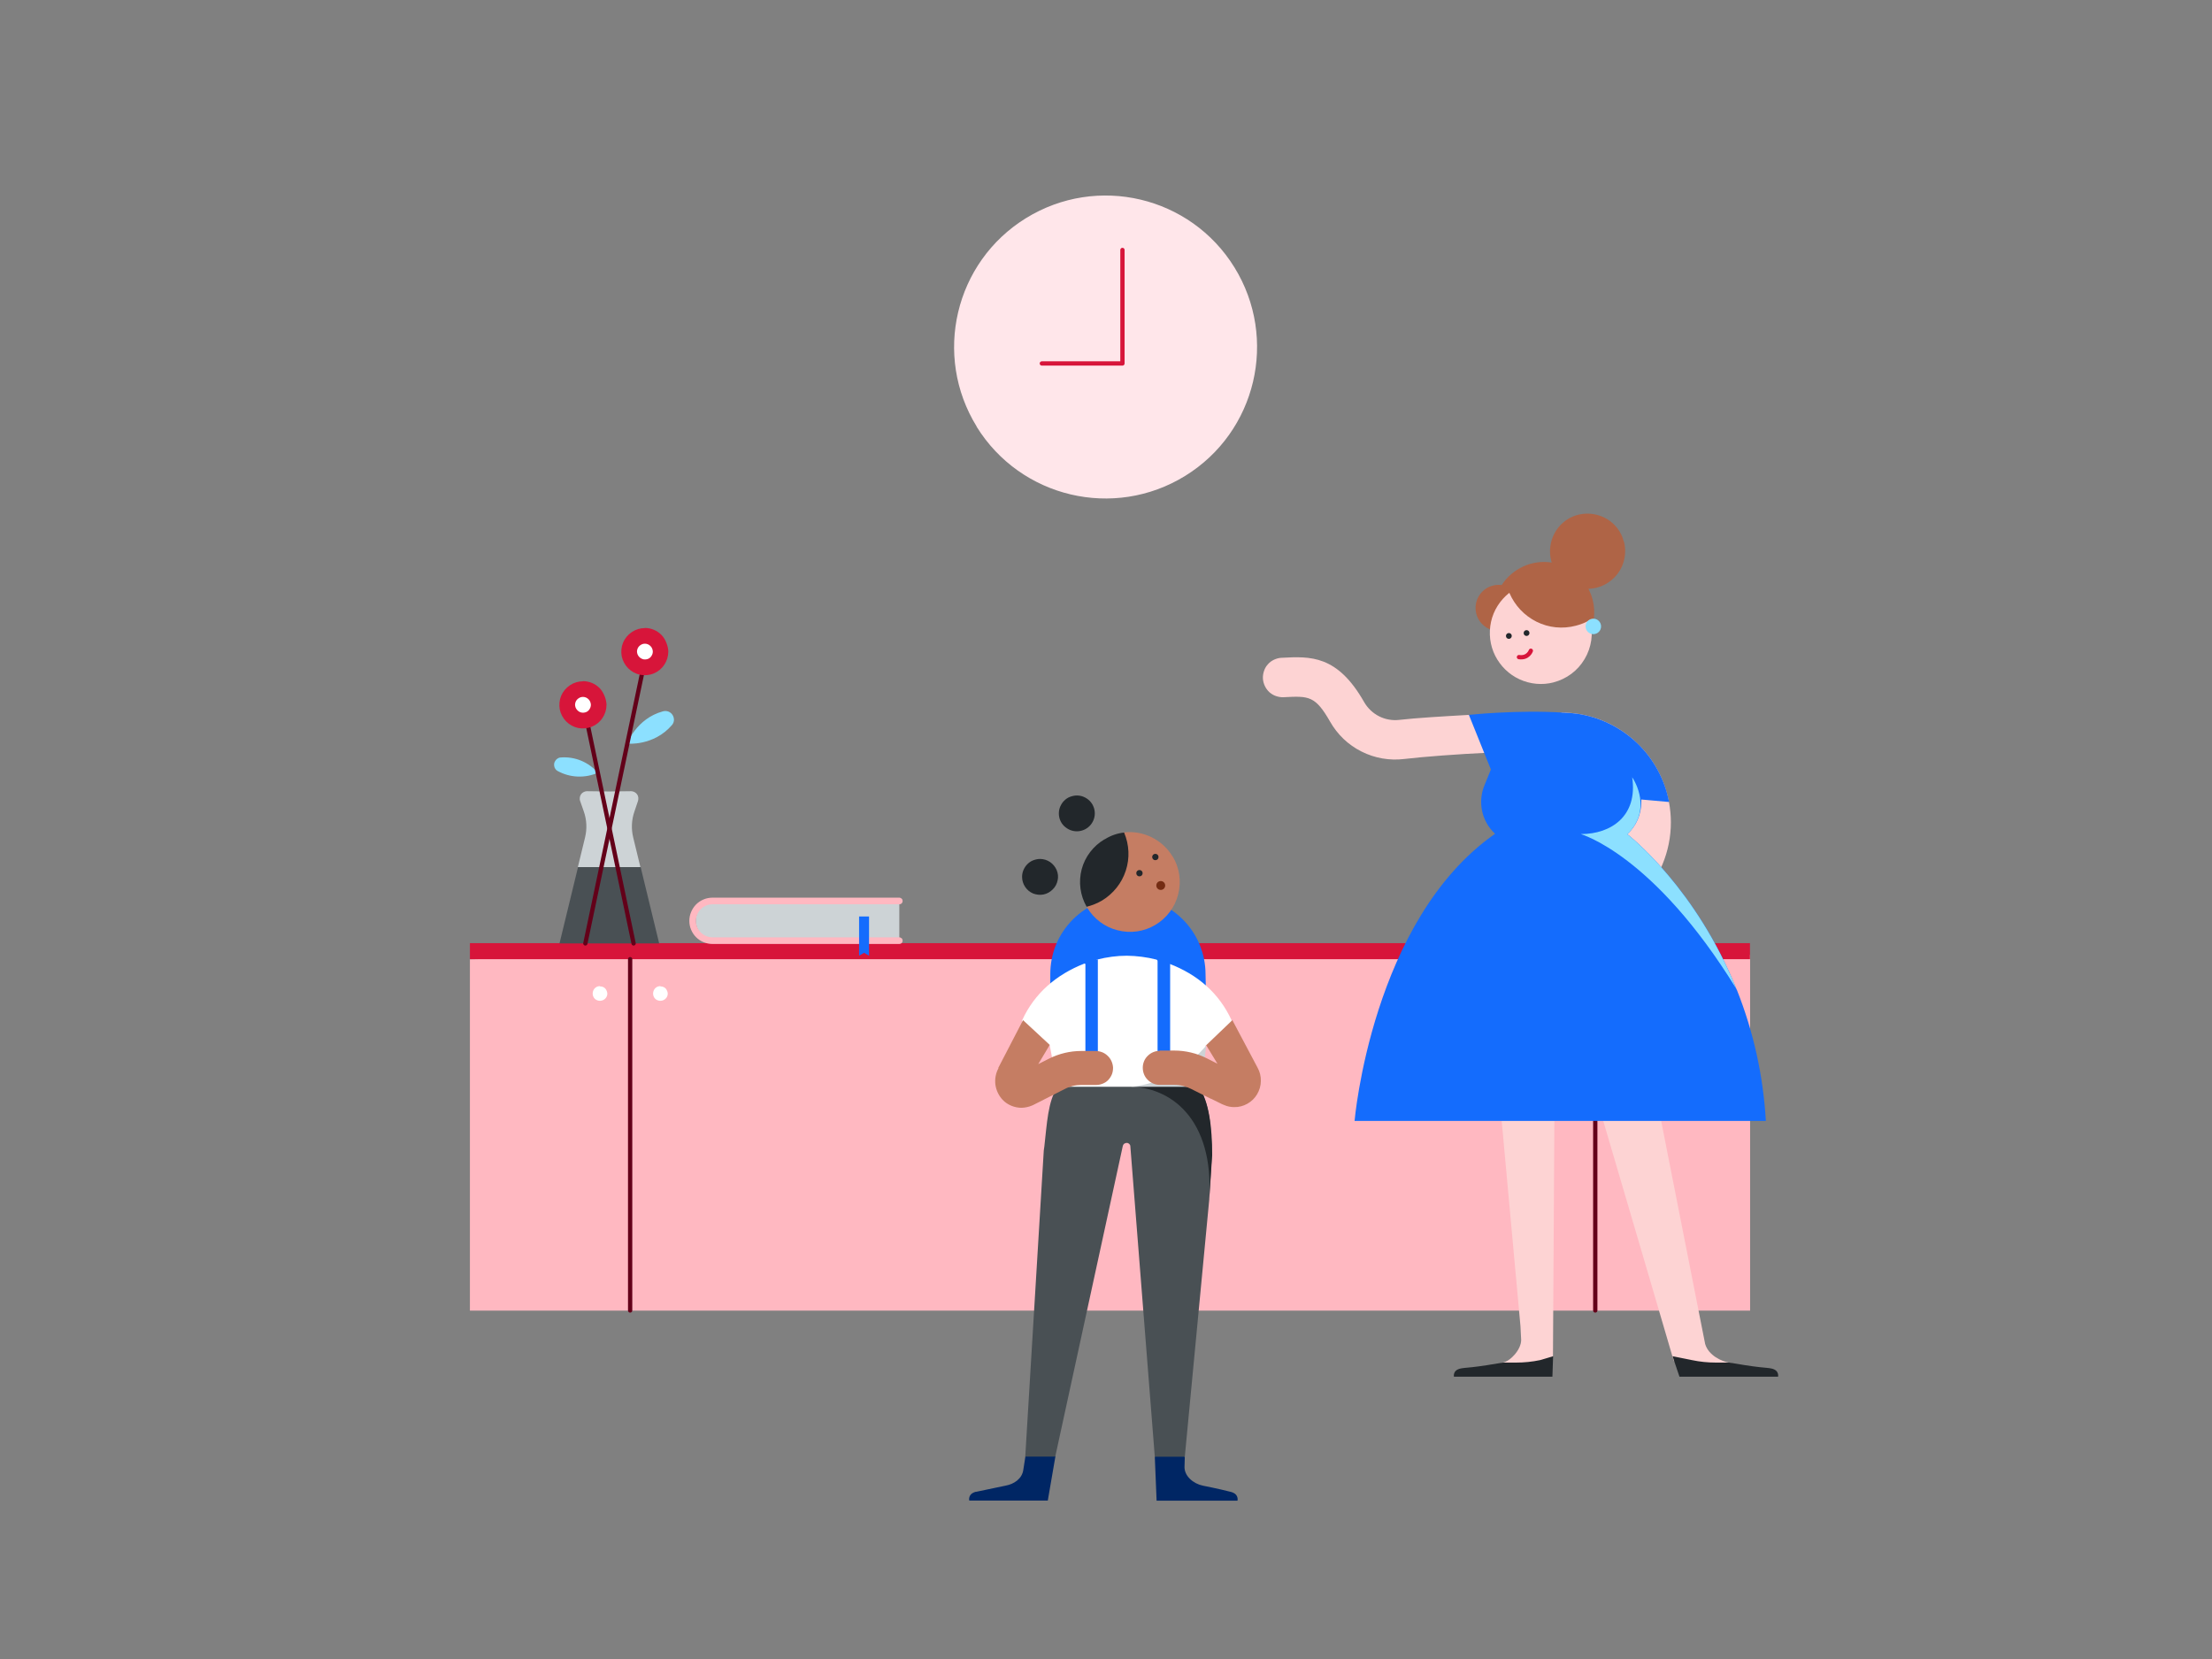 <?xml version="1.0" encoding="UTF-8"?>
<svg id="Layer_1" data-name="Layer 1" xmlns="http://www.w3.org/2000/svg" xmlns:svgjs="http://svgjs.com/svgjs" version="1.1" viewBox="0 0 1600 1200">
  <rect x="0" y="0" width="1600" height="1200" fill="#808080" stroke="none"/>
  <defs>
    <style>
      .cls-1 {
        fill: #742c13;
      }

      .cls-1, .cls-2, .cls-3, .cls-4, .cls-5, .cls-6, .cls-7, .cls-8, .cls-9, .cls-10, .cls-11, .cls-12, .cls-13, .cls-14 {
        stroke-width: 0px;
      }

      .cls-15 {
        stroke: #d7153a;
      }

      .cls-15, .cls-16 {
        fill: none;
        stroke-linecap: round;
        stroke-linejoin: round;
        stroke-width: 3.1px;
      }

      .cls-16 {
        stroke: #630019;
      }

      .cls-2 {
        fill: #146cfd;
      }

      .cls-3 {
        fill: #fdd3d3;
      }

      .cls-4 {
        fill: #af6446;
      }

      .cls-5 {
        fill: #d7153a;
      }

      .cls-6 {
        fill: #002664;
      }

      .cls-7 {
        fill: #8ce0ff;
      }

      .cls-8 {
        fill: #495054;
      }

      .cls-9 {
        fill: #ffe6ea;
      }

      .cls-10 {
        fill: #c57d63;
      }

      .cls-11 {
        fill: #22272b;
      }

      .cls-12 {
        fill: #ffb8c1;
      }

      .cls-13 {
        fill: #fff;
      }

      .cls-14 {
        fill: #cdd3d6;
      }
    </style>
  </defs>
  <g>
    <path class="cls-9" d="M706.5,308.6c-31.8-51.5-15.9-119,35.6-150.8,51.5-31.8,119-15.9,150.8,35.6,31.8,51.5,15.9,119-35.6,150.8-51.5,31.8-119,15.9-150.9-35.6Z"/>
    <path class="cls-15" d="M811.9,180.8v82.1h-58.3"/>
  </g>
  <g>
    <path class="cls-12" d="M779.9,684.9l486,5.8v257.3H339.9v-254.1l439.9-8.9Z"/>
    <path class="cls-5" d="M1265.9,682.2H339.9v11.6h925.9v-11.6Z"/>
    <path class="cls-16" d="M455.8,693.8v254.1"/>
    <path class="cls-16" d="M1153.9,693.8v254.1"/>
    <path class="cls-13" d="M433.9,713.3c-1,0-2.1.3-2.9.9-.9.6-1.5,1.4-1.9,2.4-.4,1-.5,2-.3,3.1.2,1,.7,2,1.4,2.7.7.7,1.7,1.2,2.7,1.4,1,.2,2.1.1,3.1-.3,1-.4,1.8-1.1,2.4-1.9.6-.9.9-1.9.9-2.9s-.6-2.7-1.5-3.7c-1-1-2.3-1.5-3.7-1.5h0ZM477.6,713.3c-1,0-2.1.3-2.9.9-.9.6-1.5,1.4-1.9,2.4-.4,1-.5,2-.3,3.1.2,1,.7,2,1.4,2.7.7.7,1.7,1.2,2.7,1.4,1,.2,2.1.1,3.1-.3,1-.4,1.8-1.1,2.4-1.9.6-.9.9-1.9.9-2.9s-.6-2.7-1.5-3.7c-1-1-2.3-1.5-3.7-1.5h0ZM1132,713.3c-1,0-2.1.3-2.9.9-.9.6-1.5,1.4-1.9,2.4-.4,1-.5,2-.3,3.1.2,1,.7,2,1.4,2.7s1.7,1.2,2.7,1.4c1,.2,2.1.1,3.1-.3,1-.4,1.8-1.1,2.4-1.9.6-.9.9-1.9.9-2.9s-.6-2.7-1.5-3.7c-1-1-2.3-1.5-3.7-1.5h0ZM1175.8,713.3c-1,0-2.1.3-2.9.9-.9.6-1.5,1.4-1.9,2.4-.4,1-.5,2-.3,3.1.2,1,.7,2,1.4,2.7.7.7,1.7,1.2,2.7,1.4,1,.2,2.1.1,3.1-.3,1-.4,1.8-1.1,2.4-1.9.6-.9.9-1.9.9-2.9s-.6-2.7-1.5-3.7c-1-1-2.3-1.5-3.7-1.5h0Z"/>
  </g>
  <g>
    <path class="cls-14" d="M418,627.1l5.2-21.4c1.5-6.2,1.2-12.7-.9-18.7l-2.7-7.7c-.3-.8-.3-1.6-.2-2.5.1-.8.4-1.6.9-2.3.5-.7,1.1-1.2,1.9-1.6.7-.4,1.6-.6,2.4-.6l15.9.2h.1l15.9-.2c.8,0,1.7.2,2.4.6.7.4,1.4.9,1.9,1.6.5.7.8,1.5.9,2.3.1.8,0,1.7-.2,2.5l-2.6,7.7c-2.1,6-2.4,12.5-.9,18.7l5.2,21.4-19.5,15.7-25.7-15.7Z"/>
    <path class="cls-8" d="M476.7,682.4h-72l13.4-55.2h45.3l13.4,55.2Z"/>
    <path class="cls-7" d="M453.7,537.9s6.4-18.1,25.9-23.4c1.3-.3,2.6-.3,3.9.2,1.2.5,2.3,1.3,3,2.5.7,1.1,1,2.4,1,3.7-.1,1.3-.6,2.6-1.5,3.6-13.2,15.3-32.2,13.4-32.2,13.4Z"/>
    <path class="cls-7" d="M432.4,558.9c-3.3-3.8-7.5-6.8-12.1-8.7-4.6-1.9-9.7-2.7-14.7-2.3-1.1,0-2.2.6-3,1.3-.8.8-1.4,1.7-1.7,2.8-.2,1.1-.1,2.2.3,3.3.5,1,1.2,1.9,2.2,2.4,4.4,2.4,9.3,3.8,14.4,4,5,.2,10.1-.7,14.7-2.8h0Z"/>
    <path class="cls-16" d="M423.4,682.4l42.3-201.3"/>
    <path class="cls-16" d="M458.3,682.4l-36.2-172.6"/>
    <path class="cls-5" d="M466.5,454.3c-3.4,0-6.7,1-9.5,2.9-2.8,1.9-5,4.5-6.3,7.6s-1.6,6.5-1,9.9c.7,3.3,2.3,6.3,4.7,8.7,2.4,2.4,5.4,4,8.7,4.7,3.3.6,6.7.3,9.8-1,3.1-1.3,5.8-3.5,7.6-6.3,1.9-2.8,2.9-6.1,2.9-9.5s-1.8-8.9-5-12.1c-3.2-3.2-7.5-5-12.1-5h0ZM421.7,492.8c-3.4,0-6.7,1-9.5,2.9-2.8,1.9-5,4.5-6.3,7.6-1.3,3.1-1.6,6.5-1,9.9.7,3.3,2.3,6.3,4.7,8.7,2.4,2.4,5.4,4,8.7,4.7,3.3.6,6.7.3,9.9-1,3.1-1.3,5.8-3.5,7.6-6.3,1.9-2.8,2.9-6.1,2.9-9.5s-1.8-8.8-5-12.1c-3.2-3.2-7.5-5-12.1-5h0Z"/>
    <path class="cls-13" d="M466.5,465.6c-1.1,0-2.2.3-3.2,1-.9.6-1.7,1.5-2.1,2.5-.4,1-.6,2.2-.3,3.3.2,1.1.8,2.1,1.6,2.9.8.8,1.8,1.3,2.9,1.6,1.1.2,2.2.1,3.3-.3,1-.4,1.9-1.1,2.5-2.1.6-.9,1-2,1-3.2s-.6-3-1.7-4c-1.1-1.1-2.5-1.7-4-1.7ZM421.7,504.1c-1.1,0-2.2.3-3.2,1-.9.6-1.7,1.5-2.1,2.5-.4,1.1-.6,2.2-.3,3.3.2,1.1.8,2.1,1.6,2.9.8.8,1.8,1.4,2.9,1.6,1.1.2,2.2.1,3.3-.3,1-.4,1.9-1.1,2.5-2.1.6-.9,1-2,1-3.2s-.6-3-1.7-4c-1.1-1.1-2.5-1.7-4-1.7Z"/>
  </g>
  <g>
    <path class="cls-14" d="M517.6,680.2h132.9v-28.7h-132.9c-3.8,0-7.5,1.5-10.1,4.2s-4.2,6.3-4.2,10.1h0c0,3.8,1.5,7.5,4.2,10.2s6.3,4.2,10.1,4.2h0Z"/>
    <path class="cls-12" d="M650.5,682.8h-135.2c-4.4,0-8.7-1.8-11.8-4.9-3.1-3.1-4.9-7.4-4.9-11.8s1.8-8.7,4.9-11.9c3.1-3.1,7.4-4.9,11.8-4.9h135.2c.6,0,1.2.3,1.7.7.5.5.7,1.1.7,1.7s-.2,1.2-.7,1.7c-.5.5-1.1.7-1.7.7h-135.2c-3.2,0-6.2,1.3-8.4,3.5s-3.5,5.3-3.5,8.5,1.3,6.2,3.5,8.4,5.3,3.5,8.4,3.5h135.2c.6,0,1.2.3,1.7.7.5.5.7,1.1.7,1.7s-.2,1.2-.7,1.7c-.5.5-1.1.7-1.7.7h0Z"/>
    <path class="cls-2" d="M628.6,691.3l-3.6-2.1-3.6,2.1v-28.4h7.2v28.4Z"/>
  </g>
  <g>
    <path class="cls-2" d="M872.3,714.1h-112.6v-9.4c0-7.4,1.4-14.7,4.2-21.5,2.8-6.8,7-13,12.2-18.2,5.2-5.2,11.4-9.3,18.2-12.2,6.8-2.8,14.1-4.3,21.5-4.3h0c7.4,0,14.7,1.5,21.5,4.3,6.8,2.8,13,7,18.2,12.2,5.2,5.2,9.4,11.4,12.2,18.2,2.8,6.8,4.3,14.1,4.3,21.5l.2,9.4Z"/>
    <path class="cls-13" d="M759.3,756c.4,2.3,5.2,28.1,5.7,29.9,0,0,0,0,0,0,0,0,0,0,.1,0l50.9,7.4h0l50.7-7.4s0,0,0,0c0,0,0,0,0-.1l5.4-29.6c0,0,0-.2.1-.2s.1,0,.2,0l15.7-.2s0,0,.1,0c0,0,0,0,0,0,.2-1.6,2.6-16.9,2.7-17.7,0,0,0,0,0,0-9.1-19.8-24.7-33.2-45.1-41-1.5-.6-3,3.6-4.7,3.2-1.5-.4-2.9-5.7-4.6-6.2-7-1.8-14.2-2.7-21.4-2.8-7.3,0-14.5,1-21.6,2.8-1.5.4-2,8.7-3.3,9.3,0,0,0,0-.1,0-1.7.3-4.1-7-5.8-6.4-20.2,7.9-36.1,21.5-45,41.1l3.6,21.3s0,.2.2,0l15.3-3.4h0s0,0,0,0c0,0,0,0,0,0,0,0,0,0,0,0h0Z"/>
    <path class="cls-6" d="M705.9,1079.1c1.7-.4,21.5-4.5,21.5-4.5,6-1.1,11.9-4.9,12.8-11.5l1.5-9.6,10.6-7.9,11.1,7.9-5.5,31.9h-56.8s-1.3-4.9,4.9-6.4ZM857,1053.8l-.2,6.8c-.4,7,6.4,12.6,13.2,14,9.6,1.9,18.5,4,20.2,4.5,6.2,1.5,4.9,6.4,4.9,6.4h-58.5l-1.3-31.7,8.5-8.5,13.2,8.5Z"/>
    <path class="cls-10" d="M848.3,619.6c4.9,8.2,6.3,18,3.9,27.3-2.3,9.3-8.3,17.2-16.5,22.1-8.2,4.9-18,6.3-27.3,3.9-9.3-2.3-17.2-8.3-22.1-16.5l-.2-.6c7.4-18.7,17.4-27.7,17.4-27.7,4.5-2.5,4.7-25.3,9.6-26,6.9-.8,13.9.5,20.1,3.6,6.2,3.1,11.4,7.9,15,13.9h0Z"/>
    <path class="cls-11" d="M799.1,607.1c4.2-2.7,9.1-4.4,14-4.9,3.7,8.8,4.2,18.5,1.2,27.6-2.9,9-9.1,16.7-17.2,21.6-3.4,2-7.2,3.5-11.1,4.5-4.7-8.2-6-17.9-3.6-27.1,2.4-9.1,8.4-16.9,16.5-21.7h0ZM752.3,621.3c2.6,0,5.1.8,7.2,2.2,2.1,1.4,3.8,3.5,4.8,5.8,1,2.4,1.3,5,.7,7.5-.5,2.5-1.7,4.8-3.6,6.6-1.8,1.8-4.1,3.1-6.6,3.6-2.5.5-5.1.2-7.5-.7-2.4-1-4.4-2.7-5.8-4.8-1.4-2.1-2.2-4.6-2.2-7.2,0-1.7.3-3.4,1-5,.7-1.6,1.6-3,2.8-4.2,1.2-1.2,2.6-2.2,4.2-2.8,1.6-.6,3.3-1,5-1h0ZM778.9,575.4c1.7,0,3.4.3,5,1,1.6.7,3,1.6,4.2,2.8,1.2,1.2,2.2,2.6,2.8,4.2.7,1.6,1,3.3,1,5,0,3.4-1.4,6.7-3.8,9.1-2.4,2.4-5.7,3.8-9.2,3.8s-6.7-1.4-9.2-3.8-3.8-5.7-3.8-9.1c0-1.7.3-3.4,1-5,.7-1.6,1.6-3,2.8-4.2,1.2-1.2,2.6-2.2,4.2-2.8,1.6-.6,3.3-1,5-1h0Z"/>
    <path class="cls-8" d="M876.6,835.4l-1.9,31.7v.4l-17.7,186.2h-21.7l-17.7-224.7c0-.6-.4-1.2-.8-1.6-.5-.4-1-.7-1.7-.7-.6,0-1.2.1-1.8.5-.5.3-.9.9-1.1,1.5l-48.9,224.9h-21.7l13.4-221.5.4-2.8c1.9-16.4,2.5-32.8,9.6-43.2h101.9c7.7,10.9,9.6,29.4,9.6,49.4Z"/>
    <path class="cls-11" d="M874.7,867.1c3.4-58.5-28.5-81.1-58.3-81.1h50.6c7.5,10.4,9.8,29.4,9.8,49.4l-2.1,31.7Z"/>
    <path class="cls-14" d="M817.6,786.1h49.4s0,0,0,0c2.6-9.8,4.5-19.8,5.5-29.8,0,0,0-.1,0,0-1.7,1.9-21.8,27.2-54.9,29.8,0,0,0,.1,0,.1Z"/>
    <path class="cls-2" d="M794.1,693.9v77.7c.1,0-9,0-9,0v-74.7c2.9-1.2,5.9-2.2,9-3h0ZM846.4,771.6h-9.1v-77.7c3.1.7,6.2,1.7,9.1,3v74.7Z"/>
    <path class="cls-10" d="M722.1,772.4l17.9-34.5,19.3,17.9h0s-8.3,13.9-8.3,13.9l7.9-4c7.2-3.6,15.1-5.5,23.2-5.5h10.2c3.3,0,6.4,1.1,8.8,3.4,2.4,2.2,3.8,5.3,4,8.6,0,1.6-.2,3.2-.8,4.8-.6,1.5-1.5,2.9-2.6,4.1-1.1,1.2-2.5,2.1-4,2.7-1.5.6-3.1,1-4.7,1h-10.9c-4.2,0-8.4,1-12.1,3l-22.3,11.3-1.3.6c-2.4,1-4.9,1.5-7.4,1.6-2.6,0-5.1-.5-7.5-1.5-2.4-1-4.5-2.4-6.3-4.3-2.8-3-4.6-6.8-5.2-10.9-.5-4.1.2-8.2,2.2-11.9h0ZM838.9,759.9h10.6c8,0,16,1.9,23.2,5.5l7.9,4-8.1-13.3h0c0,0,0-.1,0-.1l18.9-18.1,18.3,34.5c1.6,2.9,2.4,6.2,2.3,9.6,0,3.3-1,6.6-2.7,9.5-1.7,2.9-4.1,5.2-7.1,6.9-2.9,1.6-6.2,2.5-9.5,2.4-2.5,0-5-.5-7.2-1.5-.4-.2-1.1-.4-1.5-.6l-8.1-4h-.2l-14-7c-3.8-1.9-7.9-3-12.1-3h-10.9c-3.3,0-6.3-1.4-8.6-3.7-2.3-2.3-3.5-5.4-3.5-8.7,0-3.3,1.3-6.4,3.6-8.6,2.3-2.3,5.4-3.6,8.7-3.6h0Z"/>
    <path class="cls-11" d="M824.2,633.9c-1.3,0-2.3-1-2.3-2.3s1-2.3,2.3-2.3,2.3,1,2.3,2.3-1,2.3-2.3,2.3Z"/>
    <path class="cls-11" d="M835.7,622.2c-1.3,0-2.3-1-2.3-2.3s1-2.3,2.3-2.3,2.3,1,2.3,2.3-1,2.3-2.3,2.3Z"/>
    <path class="cls-1" d="M839.6,643.7c-1.8,0-3.2-1.4-3.2-3.2s1.4-3.2,3.2-3.2,3.2,1.4,3.2,3.2-1.4,3.2-3.2,3.2Z"/>
  </g>
  <g>
    <path class="cls-3" d="M1100.3,969.3c0,6.8-7.7,15.3-13.3,16.3-1.8.3-.8,3,1,3.1,8.3.6,18,2.2,26.2.9,2.9-.5,9.1-8.6,9.1-8.6l1.1-183.6c-10.5,0-21.1,0-31.6,0-2.6,0-5.2,0-7.8.1l14.8,161.8.5,9.9Z"/>
    <path class="cls-3" d="M1211,984.5c2,.4,3.8,1.3,5.3,2.7.2,0,.5.1.8.2,1.2.3,2.5.6,3.7.8,1.9.3,1.8.2,4.1.6,7.8,1.1,15.7,1.7,23.6,1.8,2.9,0,6,.3,8.9-.5,1.8-.5-3-3.8-6.6-4.4-5.5-1-14.9-5.2-17.4-13.5l-3.8-19.2h0s-29.6-150.1-29.6-150.1c-9.4-.4-18.7-1.2-27.9-1.9-5.3-.4-10.5-1-15.8-1.7,24.1,81.8,53.4,181.8,53.4,181.8l1.1,3.4Z"/>
    <path class="cls-11" d="M1051.7,995.9s-1.2-4.7,4.7-6c1.6-.4,4.8-.6,8.6-1,5.7-.6,15-2.1,22-3.3h9.6c5.8,0,11.7-.6,17.4-1.8l9.4-2.8-.5,14.8h-71.1Z"/>
    <path class="cls-3" d="M1208.6,594.8c0,21-8.4,41.2-23.2,56.1-14.9,14.9-35,23.2-56.1,23.2v-158.7c18.5,0,36.4,6.5,50.6,18.3,14.2,11.8,23.9,28.2,27.3,46.4.9,4.8,1.4,9.8,1.4,14.7h0Z"/>
    <path class="cls-3" d="M1074.8,536.6c-2-6.7-10-19.6-12.3-19.5-19.5,1.1-38.1,2.2-50.3,3.6-5,.6-10.2-.3-14.7-2.6-4.5-2.3-8.3-5.9-10.8-10.3-19.4-34.1-38.9-33.1-59.6-32h-.2c-1.9.1-3.7.6-5.4,1.4-1.7.8-3.2,1.9-4.4,3.3-1.3,1.4-2.2,3-2.8,4.8s-.9,3.6-.8,5.5c.1,1.9.6,3.7,1.4,5.4.8,1.7,1.9,3.2,3.3,4.5,1.4,1.2,3,2.2,4.8,2.8,1.8.6,3.6.9,5.5.8h.2c17.9-.9,22.6-1.2,33.4,17.7,5.3,9.3,13.1,16.8,22.7,21.6,9.5,4.8,20.3,6.7,30.9,5.4,14.5-1.7,38.3-3.5,61.7-4.6-.8-2.6-1.6-5.2-2.3-7.8Z"/>
    <path class="cls-2" d="M1256.3,716.1h0c-29.6-74.5-79.2-112.7-79.2-112.7,3.2-3,5.8-6.6,7.5-10.6s2.6-8.3,2.6-12.7c0-.6,0-1.2,0-1.8l20.1,1.8c-3.1-16.3-11.2-31.2-23.2-42.7-12-11.4-27.3-18.9-43.7-21.2h0s0,0-.1,0c-2.9-.4-5.8-.6-8.7-.7-34.2-2.2-69.1,1.6-69.1,1.6l15.9,39.5c-1.4,3.4-2.8,7-4.4,10.8-2.6,6-3.3,12.6-2,19,1.3,6.4,4.6,12.2,9.4,16.7h0c-89.2,62.4-101.6,207.7-101.6,207.7h297.5c-1.9-32.5-8.9-64.4-20.9-94.6h0Z"/>
    <path class="cls-7" d="M1177.2,603.4c17.9-17.8,5.3-38.4,3.4-41.2,0,0,0,0,0,0,0,0,0,0,0,0,0,0,0,0,0,0,0,0,0,0,0,0,4.2,28.1-15.3,41.1-37,41.1h-.2c0,.1,52.5,14.4,112.5,111.9,0,0,0,0,0,0s0,0,0,0c0,0,0,0,0,0h0c-28.7-71.7-75.9-109.5-78.7-111.7,0,0,0,0,0,0,0,0,0,0,0,0,0,0,0,0,0,0,0,0,0,0,0,0h0Z"/>
    <path class="cls-11" d="M1286.1,995.9s1.2-4.7-4.7-6c-1.6-.4-4.8-.6-8.6-1-5.7-.6-15-2.1-22-3.3h-9.6c-5.8,0-11.7-.6-17.4-1.8l-14-2.8,5,14.8h71.2Z"/>
    <path class="cls-4" d="M1174.6,391.9c-.3-1.1-.6-2.1-1-3.2-2.5-6.4-7.4-11.7-13.7-14.6-6.3-2.9-13.4-3.4-20-1.3-6.6,2.1-12.1,6.7-15.4,12.8-3.3,6.1-4.2,13.2-2.5,19.9.1.5.3.9.4,1.4-7-1.1-14.1-.1-20.5,2.8s-11.9,7.6-15.7,13.5c-2.1-.3-4.3-.2-6.4.4-3.9,1-7.2,3.3-9.5,6.6-2.3,3.3-3.3,7.3-2.9,11.2.4,4,2.2,7.7,5.1,10.4,2.9,2.8,6.7,4.4,10.6,4.6,3.5,8.6,10,15.5,18.4,19.4,8.4,3.9,17.9,4.4,26.7,1.6,8.8-2.9,16.1-9,20.5-17.1,4.4-8.1,5.6-17.6,3.3-26.5-.4-1.4-.8-2.9-1.4-4.3-.5-1.2-1-2.4-1.6-3.6,4.1-.1,8.1-1.1,11.7-3,3.6-1.9,6.8-4.5,9.3-7.8,2.5-3.3,4.2-7,5-11.1.8-4,.7-8.2-.3-12.1h0Z"/>
    <path class="cls-3" d="M1123.7,493.6c-8.2,2.1-16.8,1.3-24.5-2.2-7.7-3.5-13.9-9.6-17.7-17.1-3.8-7.6-4.8-16.2-3-24.5s6.5-15.6,13.1-20.9c0,0,.1-.1.2,0,3.9,9.1,10.8,16.4,19.6,20.8,8.8,4.4,18.9,5.4,28.4,2.9,3.6-.9,7.1-2.3,10.3-4.2v.3c1.3,4.7,1.6,9.6.9,14.4-.7,4.8-2.3,9.4-4.8,13.6-2.5,4.2-5.7,7.8-9.6,10.7-3.9,2.9-8.3,5-13,6.2h0Z"/>
    <path class="cls-7" d="M1152.5,458.7c3.1,0,5.6-2.5,5.6-5.6s-2.5-5.6-5.6-5.6-5.6,2.5-5.6,5.6,2.5,5.6,5.6,5.6Z"/>
    <path class="cls-11" d="M1091.4,462.1c1.1,0,2.1-.9,2.1-2.1s-.9-2.1-2.1-2.1-2.1.9-2.1,2.1.9,2.1,2.1,2.1Z"/>
    <path class="cls-11" d="M1104.2,460c1.1,0,2.1-.9,2.1-2.1s-.9-2.1-2.1-2.1-2.1.9-2.1,2.1.9,2.1,2.1,2.1Z"/>
    <path class="cls-15" d="M1107.3,470.7s-1.9,5.6-8.6,4.6"/>
  </g>
</svg>